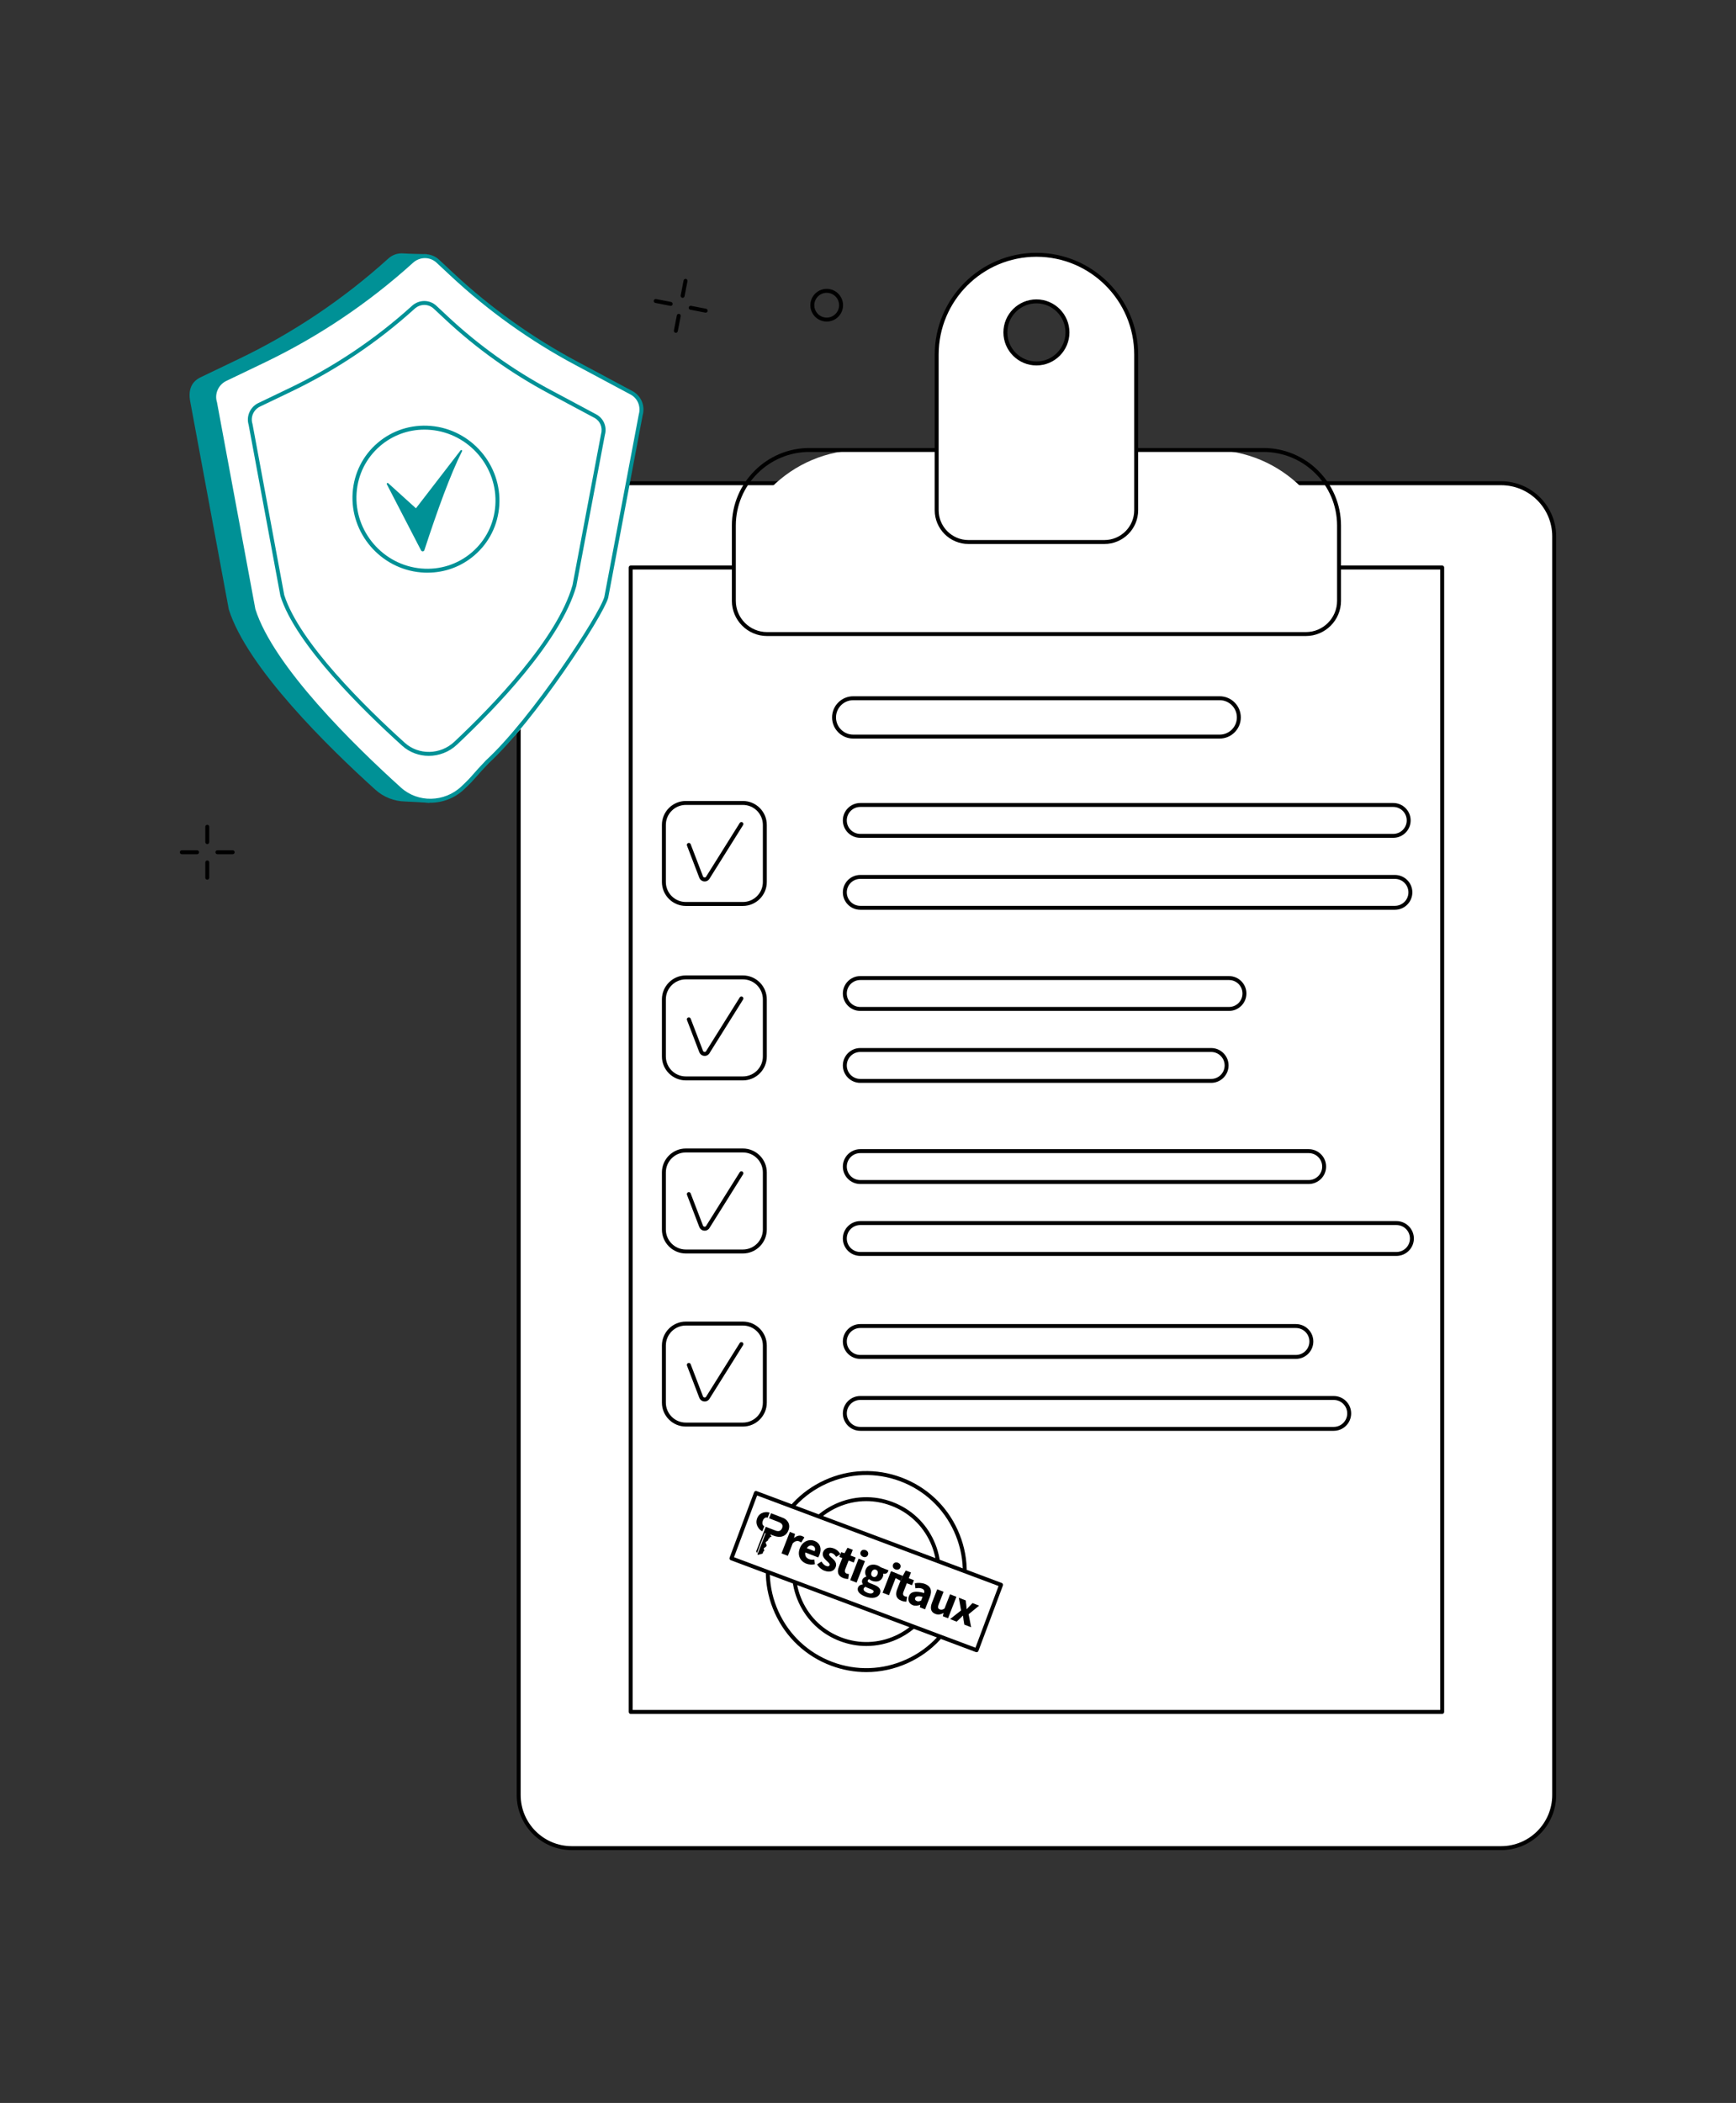<svg xmlns="http://www.w3.org/2000/svg" id="Calque_1" viewBox="0 0 892 1080"><rect x="0" y="0" width="892" height="1080" fill="#333333" stroke="none"/><defs><style>.cls-1,.cls-2,.cls-3{stroke-width:0px;}.cls-2{fill:#fff;}.cls-3{fill:#009196;}</style></defs><g id="Occupational_accident_insurance"><path class="cls-1" d="m424.78,165.15c-4.63,0-8.4-3.77-8.4-8.4s3.77-8.4,8.4-8.4,8.4,3.77,8.4,8.4-3.77,8.4-8.4,8.4Zm0-14.77c-3.51,0-6.37,2.86-6.37,6.37s2.86,6.37,6.37,6.37,6.37-2.86,6.37-6.37-2.86-6.37-6.37-6.37Z"></path><path class="cls-1" d="m106.5,433.48c-.56,0-1.01-.45-1.01-1.01v-7.86c0-.56.45-1.01,1.01-1.01s1.01.45,1.01,1.01v7.86c0,.56-.45,1.01-1.01,1.01Z"></path><path class="cls-1" d="m106.5,451.78c-.56,0-1.01-.45-1.01-1.01v-7.86c0-.56.45-1.01,1.01-1.01s1.01.45,1.01,1.01v7.86c0,.56-.45,1.01-1.01,1.01Z"></path><path class="cls-1" d="m101.27,438.7h-7.86c-.56,0-1.01-.45-1.01-1.01s.45-1.01,1.01-1.01h7.86c.56,0,1.01.45,1.01,1.01s-.45,1.01-1.01,1.01Z"></path><path class="cls-1" d="m119.57,438.7h-7.86c-.56,0-1.01-.45-1.01-1.01s.45-1.01,1.01-1.01h7.86c.56,0,1.01.45,1.01,1.01s-.45,1.01-1.01,1.01Z"></path><path class="cls-1" d="m350.74,152.95c-.06,0-.13,0-.19-.02-.55-.11-.91-.64-.8-1.19l1.5-7.71c.11-.55.64-.91,1.19-.8.55.11.91.64.8,1.19l-1.5,7.71c-.09.48-.52.82-.99.82Z"></path><path class="cls-1" d="m347.26,170.92c-.06,0-.13,0-.19-.02-.55-.11-.91-.64-.8-1.19l1.5-7.71c.11-.55.64-.91,1.19-.8.55.11.91.64.8,1.19l-1.5,7.71c-.09.48-.52.82-.99.82Z"></path><path class="cls-1" d="m344.62,157.09c-.06,0-.13,0-.19-.02l-7.71-1.5c-.55-.11-.91-.64-.8-1.19.11-.55.64-.91,1.19-.8l7.71,1.5c.55.11.91.64.8,1.19-.09.48-.52.82-.99.82Z"></path><path class="cls-1" d="m362.59,160.57c-.06,0-.13,0-.19-.02l-7.71-1.49c-.55-.11-.91-.64-.8-1.19.11-.55.64-.91,1.19-.8l7.71,1.49c.55.11.91.64.8,1.19-.09.48-.52.82-.99.82Z"></path><rect class="cls-2" x="266.52" y="248.17" width="532.07" height="700.98" rx="27.27" ry="27.27"></rect><path class="cls-1" d="m771.31,950.16h-477.52c-15.6,0-28.29-12.69-28.29-28.29V275.45c0-15.6,12.69-28.29,28.29-28.29h477.52c15.6,0,28.29,12.69,28.29,28.29v646.43c0,15.6-12.69,28.29-28.29,28.29ZM293.79,249.18c-14.48,0-26.26,11.78-26.26,26.26v646.43c0,14.48,11.78,26.26,26.26,26.26h477.52c14.48,0,26.26-11.78,26.26-26.26V275.45c0-14.48-11.78-26.26-26.26-26.26h-477.52Z"></path><rect class="cls-2" x="324.06" y="291.45" width="416.98" height="587.74" transform="translate(1065.1 1170.64) rotate(180)"></rect><path class="cls-1" d="m741.04,880.2h-416.98c-.56,0-1.01-.45-1.01-1.01V291.45c0-.56.45-1.01,1.01-1.01h416.98c.56,0,1.01.45,1.01,1.01v587.74c0,.56-.45,1.01-1.01,1.01Zm-415.96-2.03h414.95V292.47h-414.95v585.71Z"></path><path class="cls-1" d="m715.89,430.28h-273.87c-4.93,0-8.94-4.01-8.94-8.94s4.01-8.94,8.94-8.94h273.87c4.93,0,8.94,4.01,8.94,8.94s-4.01,8.94-8.94,8.94Zm-273.87-15.86c-3.81,0-6.92,3.1-6.92,6.92s3.1,6.92,6.92,6.92h273.87c3.81,0,6.92-3.1,6.92-6.92s-3.1-6.92-6.92-6.92h-273.87Z"></path><path class="cls-1" d="m626.7,379.3h-188.3c-5.99,0-10.86-4.87-10.86-10.86s4.87-10.86,10.86-10.86h188.3c5.99,0,10.86,4.87,10.86,10.86s-4.87,10.86-10.86,10.86Zm-188.3-19.7c-4.87,0-8.84,3.96-8.84,8.84s3.96,8.84,8.84,8.84h188.3c4.87,0,8.84-3.96,8.84-8.84s-3.96-8.84-8.84-8.84h-188.3Z"></path><path class="cls-1" d="m716.76,467.23h-274.74c-4.93,0-8.94-4.01-8.94-8.94s4.01-8.94,8.94-8.94h274.74c4.93,0,8.94,4.01,8.94,8.94s-4.01,8.94-8.94,8.94Zm-274.74-15.86c-3.81,0-6.92,3.1-6.92,6.92s3.1,6.92,6.92,6.92h274.74c3.81,0,6.92-3.1,6.92-6.92s-3.1-6.92-6.92-6.92h-274.74Z"></path><path class="cls-1" d="m631.5,519.17h-189.48c-4.93,0-8.94-4.01-8.94-8.94s4.01-8.94,8.94-8.94h189.48c4.93,0,8.94,4.01,8.94,8.94s-4.01,8.94-8.94,8.94Zm-189.48-15.86c-3.81,0-6.92,3.1-6.92,6.92s3.1,6.92,6.92,6.92h189.48c3.81,0,6.92-3.1,6.92-6.92s-3.1-6.92-6.92-6.92h-189.48Z"></path><path class="cls-1" d="m622.33,556.12h-180.31c-4.93,0-8.94-4.01-8.94-8.94s4.01-8.94,8.94-8.94h180.31c4.93,0,8.94,4.01,8.94,8.94s-4.01,8.94-8.94,8.94Zm-180.31-15.86c-3.81,0-6.92,3.1-6.92,6.92s3.1,6.92,6.92,6.92h180.31c3.81,0,6.92-3.1,6.92-6.92s-3.1-6.92-6.92-6.92h-180.31Z"></path><path class="cls-1" d="m672.45,608.06h-230.43c-4.93,0-8.94-4.01-8.94-8.94s4.01-8.94,8.94-8.94h230.43c4.93,0,8.94,4.01,8.94,8.94s-4.01,8.94-8.94,8.94Zm-230.43-15.86c-3.81,0-6.92,3.1-6.92,6.92s3.1,6.92,6.92,6.92h230.43c3.81,0,6.92-3.1,6.92-6.92s-3.1-6.92-6.92-6.92h-230.43Z"></path><path class="cls-1" d="m717.54,645h-275.52c-4.93,0-8.94-4.01-8.94-8.94s4.01-8.94,8.94-8.94h275.52c4.93,0,8.94,4.01,8.94,8.94s-4.01,8.94-8.94,8.94Zm-275.52-15.86c-3.81,0-6.92,3.1-6.92,6.92s3.1,6.92,6.92,6.92h275.52c3.81,0,6.92-3.1,6.92-6.92s-3.1-6.92-6.92-6.92h-275.52Z"></path><path class="cls-1" d="m665.88,697.88h-223.86c-4.93,0-8.94-4.01-8.94-8.94s4.01-8.94,8.94-8.94h223.86c4.93,0,8.94,4.01,8.94,8.94s-4.01,8.94-8.94,8.94Zm-223.86-15.86c-3.81,0-6.92,3.1-6.92,6.92s3.1,6.92,6.92,6.92h223.86c3.81,0,6.92-3.1,6.92-6.92s-3.1-6.92-6.92-6.92h-223.86Z"></path><path class="cls-1" d="m685.32,734.83h-243.3c-4.93,0-8.94-4.01-8.94-8.94s4.01-8.94,8.94-8.94h243.3c4.93,0,8.94,4.01,8.94,8.94s-4.01,8.94-8.94,8.94Zm-243.3-15.86c-3.81,0-6.92,3.1-6.92,6.92s3.1,6.92,6.92,6.92h243.3c3.81,0,6.92-3.1,6.92-6.92s-3.1-6.92-6.92-6.92h-243.3Z"></path><path class="cls-1" d="m381.72,554.85h-29.33c-6.77,0-12.28-5.51-12.28-12.28v-29.33c0-6.77,5.51-12.29,12.28-12.29h29.33c6.77,0,12.28,5.51,12.28,12.29v29.33c0,6.77-5.51,12.28-12.28,12.28Zm-29.33-51.88c-5.66,0-10.26,4.6-10.26,10.26v29.33c0,5.66,4.6,10.26,10.26,10.26h29.33c5.66,0,10.26-4.6,10.26-10.26v-29.33c0-5.66-4.6-10.26-10.26-10.26h-29.33Z"></path><path class="cls-1" d="m362.08,542.27c-.18,0-.37-.02-.56-.05-1.07-.2-1.91-.94-2.25-1.97l-6.28-16.39c-.2-.52.06-1.11.58-1.31.52-.2,1.11.06,1.31.58l6.3,16.44c.17.51.56.63.71.66.15.03.53.06.84-.27l17.37-27.72c.3-.47.92-.62,1.4-.32.47.3.62.92.32,1.4l-17.41,27.79s-.05.07-.08.11c-.57.69-1.38,1.07-2.25,1.07Z"></path><path class="cls-1" d="m381.72,465.26h-29.33c-6.77,0-12.28-5.51-12.28-12.29v-29.33c0-6.77,5.51-12.28,12.28-12.28h29.33c6.77,0,12.28,5.51,12.28,12.28v29.33c0,6.77-5.51,12.29-12.28,12.29Zm-29.33-51.88c-5.66,0-10.26,4.6-10.26,10.26v29.33c0,5.66,4.6,10.26,10.26,10.26h29.33c5.66,0,10.26-4.6,10.26-10.26v-29.33c0-5.66-4.6-10.26-10.26-10.26h-29.33Z"></path><path class="cls-1" d="m362.08,452.68c-.18,0-.37-.02-.56-.05-1.07-.2-1.91-.94-2.25-1.97l-6.28-16.39c-.2-.52.06-1.11.58-1.31.52-.2,1.11.06,1.31.58l6.3,16.44c.17.51.55.63.71.66.15.03.53.06.84-.28l17.37-27.72c.3-.47.92-.62,1.4-.32.47.3.62.92.32,1.4l-17.41,27.79s-.05.07-.08.11c-.57.69-1.38,1.07-2.25,1.07Z"></path><path class="cls-1" d="m381.72,643.74h-29.33c-6.77,0-12.28-5.51-12.28-12.29v-29.33c0-6.77,5.51-12.28,12.28-12.28h29.33c6.77,0,12.28,5.51,12.28,12.28v29.33c0,6.77-5.51,12.29-12.28,12.29Zm-29.33-51.88c-5.66,0-10.26,4.6-10.26,10.26v29.33c0,5.66,4.6,10.26,10.26,10.26h29.33c5.66,0,10.26-4.6,10.26-10.26v-29.33c0-5.66-4.6-10.26-10.26-10.26h-29.33Z"></path><path class="cls-1" d="m362.08,632.04c-.18,0-.37-.02-.56-.05-1.07-.2-1.91-.94-2.25-1.97l-6.28-16.39c-.2-.52.06-1.11.58-1.31.52-.2,1.11.06,1.31.58l6.3,16.44c.17.51.55.63.71.66.15.03.53.06.84-.28l17.37-27.72c.3-.47.92-.62,1.4-.32.47.3.62.92.32,1.4l-17.41,27.79s-.05.07-.08.11c-.57.69-1.38,1.07-2.25,1.07Z"></path><path class="cls-1" d="m381.72,732.63h-29.33c-6.77,0-12.28-5.51-12.28-12.28v-29.33c0-6.77,5.51-12.29,12.28-12.29h29.33c6.77,0,12.28,5.51,12.28,12.29v29.33c0,6.77-5.51,12.28-12.28,12.28Zm-29.33-51.88c-5.66,0-10.26,4.6-10.26,10.26v29.33c0,5.66,4.6,10.26,10.26,10.26h29.33c5.66,0,10.26-4.6,10.26-10.26v-29.33c0-5.66-4.6-10.26-10.26-10.26h-29.33Z"></path><path class="cls-1" d="m362.08,719.75c-.18,0-.37-.02-.56-.05-1.07-.2-1.91-.94-2.25-1.97l-6.28-16.39c-.2-.52.06-1.11.58-1.31.52-.2,1.11.06,1.31.58l6.3,16.44c.17.51.55.63.71.66.15.03.53.06.84-.27l17.37-27.72c.3-.47.92-.62,1.4-.32.47.3.62.92.32,1.4l-17.41,27.79s-.05.07-.08.11c-.57.69-1.38,1.07-2.25,1.07Z"></path><path class="cls-2" d="m405.92,231.09h253.27c15.92,0,28.84,12.92,28.84,28.84h0c0,36.26-29.44,65.69-65.69,65.69h-179.56c-36.26,0-65.69-29.44-65.69-65.69h0c0-15.92,12.92-28.84,28.84-28.84Z" transform="translate(1065.1 556.71) rotate(-180)"></path><path class="cls-1" d="m670.98,326.64h-276.86c-9.96,0-18.06-8.1-18.06-18.06v-38.66c0-21.97,17.87-39.84,39.84-39.84h233.3c21.97,0,39.84,17.87,39.84,39.84v38.66c0,9.96-8.1,18.06-18.06,18.06Zm-255.08-94.54c-20.85,0-37.82,16.96-37.82,37.82v38.66c0,8.84,7.19,16.04,16.04,16.04h276.86c8.84,0,16.04-7.19,16.04-16.04v-38.66c0-20.85-16.96-37.82-37.82-37.82h-233.3Z"></path><path class="cls-2" d="m481.29,182.11v79.93c0,9.01,7.31,16.32,16.32,16.32h69.87c9.01,0,16.32-7.31,16.32-16.32v-79.93c0-28.31-22.95-51.26-51.26-51.26s-51.26,22.95-51.26,51.26Zm35.31-11.39c0-8.81,7.14-15.95,15.95-15.95s15.95,7.14,15.95,15.95-7.14,15.95-15.95,15.95-15.95-7.14-15.95-15.95Z"></path><path class="cls-1" d="m567.48,279.37h-69.87c-9.56,0-17.33-7.78-17.33-17.33v-79.93c0-28.82,23.45-52.27,52.27-52.27s52.27,23.45,52.27,52.27v79.93c0,9.56-7.78,17.33-17.33,17.33Zm-34.94-147.5c-27.7,0-50.24,22.54-50.24,50.24v79.93c0,8.44,6.87,15.31,15.31,15.31h69.87c8.44,0,15.31-6.87,15.31-15.31v-79.93c0-27.7-22.54-50.24-50.24-50.24Zm0,55.81c-9.35,0-16.96-7.61-16.96-16.96s7.61-16.96,16.96-16.96,16.96,7.61,16.96,16.96-7.61,16.96-16.96,16.96Zm0-31.89c-8.23,0-14.93,6.7-14.93,14.93s6.7,14.93,14.93,14.93,14.93-6.7,14.93-14.93-6.7-14.93-14.93-14.93Z"></path><path class="cls-1" d="m445.14,858.74c-6.11,0-12.23-1.1-18.13-3.31-12.91-4.83-23.16-14.41-28.86-26.95-5.71-12.55-6.19-26.56-1.35-39.47,4.84-12.91,14.41-23.16,26.95-28.86,12.54-5.71,26.56-6.19,39.47-1.35,12.91,4.83,23.16,14.41,28.86,26.95,5.71,12.54,6.19,26.56,1.35,39.47-4.84,12.91-14.41,23.16-26.95,28.86-6.82,3.1-14.07,4.66-21.34,4.66Zm-46.44-69.01c-4.65,12.4-4.18,25.87,1.3,37.92,5.48,12.05,15.33,21.25,27.73,25.89,12.4,4.65,25.87,4.18,37.92-1.3,12.05-5.48,21.25-15.33,25.89-27.73,4.65-12.4,4.18-25.86-1.3-37.92-5.48-12.05-15.33-21.25-27.73-25.89-12.4-4.64-25.87-4.18-37.92,1.3-12.05,5.48-21.25,15.33-25.89,27.73Z"></path><path class="cls-1" d="m445.14,845.33c-4.52,0-9.05-.81-13.42-2.45-9.55-3.58-17.14-10.66-21.36-19.95s-4.58-19.66-1-29.21c3.58-9.55,10.66-17.14,19.95-21.36,9.29-4.23,19.66-4.58,29.21-1,9.55,3.58,17.14,10.66,21.36,19.95,4.22,9.29,4.58,19.66,1,29.21-3.58,9.55-10.66,17.14-19.95,21.36-5.05,2.3-10.41,3.45-15.8,3.45Zm-.04-74.4c-5.1,0-10.18,1.09-14.96,3.27-8.79,4-15.5,11.18-18.89,20.23-3.39,9.05-3.05,18.87.95,27.66,4,8.79,11.19,15.5,20.23,18.89,9.05,3.39,18.87,3.05,27.66-.95,8.79-4,15.5-11.18,18.89-20.23,3.39-9.05,3.05-18.87-.95-27.66-4-8.79-11.18-15.5-20.23-18.89-4.13-1.55-8.42-2.32-12.71-2.32Z"></path><rect class="cls-2" x="377.86" y="789.19" width="134.5" height="35.87" transform="translate(578.79 1719.1) rotate(-159.46)"></rect><path class="cls-1" d="m501.8,848.52c-.12,0-.24-.02-.36-.06l-125.96-47.19c-.52-.2-.79-.78-.59-1.3l12.58-33.59c.09-.25.28-.46.53-.57.24-.11.52-.12.77-.03l125.96,47.19c.52.2.79.78.59,1.3l-12.58,33.59c-.09.25-.28.46-.53.57-.13.06-.28.09-.42.09Zm-124.65-48.79l124.06,46.48,11.87-31.69-124.06-46.48-11.87,31.69Z"></path><path class="cls-3" d="m313.35,200.81l-28.7-15.33c-23.35-12.48-44.96-27.92-64.28-45.96l-1-8.99s-9.98-.19-12.11-.38c-2.72-.24-5.54.63-7.73,2.62-22.98,20.8-48.83,38.16-76.72,51.53l-19.73,9.46c-4.58,2.2-6.43,6.26-5.38,12.21l19.86,107c9.47,30.05,51.55,71.15,75.33,92.61,4.33,3.9,9.75,5.91,15.24,6.04,2.43.06,12.5.68,12.5.68,0,0,2.35-4.19,5.31-6.97,23.41-21.99,64.69-64.43,74.32-98.54l17.87-94.57c1.27-4.51-.71-9.24-4.79-11.42Z"></path><path class="cls-2" d="m324.46,201.72l-28.47-15.21c-23.17-12.38-44.61-27.7-63.78-45.6l-7.2-6.72c-3.74-3.49-9.6-3.49-13.47.02-22.8,20.64-48.45,37.86-76.12,51.13l-19.58,9.39c-4.55,2.18-6.84,7.37-5.34,12.12l19.71,106.17c9.39,29.82,51.6,70.99,75.19,92.27,9.13,8.24,23.19,7.95,32.34-.63,23.23-21.82,64.18-63.93,73.74-97.77l17.73-93.83c1.26-4.47-.71-9.17-4.75-11.33Z"></path><path class="cls-2" d="m305.91,213.7l-23.58-12.6c-19.19-10.25-36.93-22.94-52.81-37.75l-5.96-5.56c-3.1-2.89-7.95-2.89-11.15.01-18.88,17.09-40.11,31.35-63.02,42.34l-16.21,7.77c-3.77,1.81-5.66,6.1-4.42,10.03l16.32,87.9c7.78,24.69,42.73,58.77,62.26,76.4,7.56,6.82,19.2,6.59,26.78-.52,19.23-18.06,53.14-52.93,61.05-80.95l14.68-77.69c1.05-3.7-.58-7.59-3.94-9.38Z"></path><path class="cls-3" d="m220.32,388.18c-4.93,0-9.83-1.72-13.67-5.19-20.01-18.05-54.73-52.03-62.55-76.84-.01-.04-.02-.08-.03-.12l-16.31-87.85c-1.35-4.38.78-9.18,4.97-11.19l16.21-7.77c22.84-10.95,43.96-25.14,62.78-42.17,3.63-3.28,9.01-3.28,12.52,0l5.96,5.56c15.8,14.75,33.5,27.4,52.59,37.6l23.58,12.6c3.79,2.03,5.62,6.37,4.43,10.55l-14.66,77.6c-7.98,28.29-41.87,63.2-61.36,81.5-4.05,3.81-9.28,5.72-14.48,5.72Zm-74.26-82.58c7.71,24.35,42.12,57.99,61.95,75.89,7.11,6.41,18.27,6.19,25.4-.51,19.34-18.16,52.94-52.76,60.77-80.49l14.66-77.6c.94-3.35-.47-6.73-3.42-8.3l-23.58-12.6c-19.25-10.29-37.09-23.04-53.02-37.91l-5.96-5.56c-2.74-2.56-6.94-2.55-9.78.02-18.96,17.16-40.25,31.46-63.27,42.5l-16.21,7.77c-3.3,1.58-4.98,5.37-3.89,8.81.01.04.02.08.03.12l16.31,87.84Z"></path><path class="cls-3" d="m221.09,412.25c-5.9,0-11.77-2.06-16.36-6.21-24.15-21.79-66.06-62.8-75.48-92.72-.01-.04-.02-.08-.03-.12l-19.7-106.11c-1.6-5.19.92-10.89,5.89-13.27l19.58-9.39c27.6-13.24,53.13-30.39,75.88-50.97,4.3-3.89,10.68-3.89,14.84,0l7.2,6.72c19.1,17.83,40.49,33.12,63.57,45.45l28.47,15.21c4.49,2.4,6.65,7.54,5.25,12.5l-17.71,93.74c-2.67,9.46-37.72,63.19-61.39,84.91-3.28,3.43-4.93,5.31-6.26,6.83-1.76,2-2.92,3.33-6.39,6.59-4.86,4.56-11.12,6.85-17.35,6.85Zm-89.9-99.48c9.32,29.46,50.91,70.13,74.89,91.76,8.67,7.82,22.27,7.55,30.97-.62,3.4-3.2,4.54-4.49,6.25-6.45,1.34-1.53,3.02-3.44,6.34-6.92.02-.02.03-.03.05-.05,23.47-21.52,58.21-74.65,60.82-83.9l17.71-93.74c1.16-4.12-.59-8.3-4.24-10.25l-28.47-15.21c-23.24-12.41-44.77-27.81-63.99-45.75l-7.2-6.72c-3.39-3.16-8.59-3.15-12.1.03-22.89,20.72-48.58,37.98-76.36,51.29l-19.58,9.39c-4.08,1.96-6.15,6.64-4.81,10.9.01.04.02.08.03.12l19.7,106.11Z"></path><ellipse class="cls-2" cx="218.87" cy="256.36" rx="36.38" ry="37.1" transform="translate(-117.3 231.5) rotate(-45.28)"></ellipse><path class="cls-3" d="m219.65,294.12c-1.11,0-2.22-.05-3.34-.15-20.76-1.8-36.52-20.13-35.12-40.86.68-10.03,5.22-19.12,12.79-25.61,7.61-6.52,17.35-9.62,27.44-8.75,20.76,1.8,36.51,20.13,35.12,40.86-.68,10.03-5.22,19.12-12.79,25.61-6.76,5.8-15.22,8.89-24.1,8.89Zm-1.56-73.48c-8.4,0-16.39,2.93-22.78,8.41-7.16,6.13-11.45,14.73-12.09,24.21-1.32,19.63,13.6,37,33.27,38.7,9.54.82,18.75-2.11,25.94-8.27,7.16-6.13,11.45-14.73,12.09-24.21,1.32-19.63-13.6-37-33.27-38.7-1.06-.09-2.11-.14-3.16-.14Z"></path><path class="cls-3" d="m237.41,231.74c-6,11.92-12.63,30.21-19.35,50.79-.26.78-1.33.86-1.72.12l-17.58-33.95c-.24-.47.35-.9.73-.53l14.23,12.88,22.96-29.78c.33-.4.97.01.74.48Z"></path></g><g id="Calque_1-2"><path class="cls-1" d="m405.84,786.73l2.67,1.04-.51,2.02.08.03c1.38-1.16,2.86-1.41,3.99-.97.63.25.97.47,1.23.73l-1.64,2.61c-.35-.25-.65-.46-1.12-.64-.83-.32-2.05-.18-3.23,1.09l-2.49,6.39-3.27-1.27,4.3-11.03h0Z"></path><path class="cls-1" d="m410.99,795.09c1.39-3.58,4.81-4.79,7.46-3.76,3.14,1.22,3.81,4.11,2.64,7.13-.23.59-.53,1.15-.7,1.39l-6.6-2.57c-.33,1.72.48,2.88,1.95,3.45.83.33,1.68.36,2.67.21l.31,2.39c-1.44.34-3.09.23-4.4-.28-3.15-1.22-4.75-4.3-3.33-7.95h0Zm7.58,1.56c.47-1.21.28-2.29-1.02-2.8-1.03-.4-2.2-.06-2.96,1.25l3.98,1.55Z"></path><path class="cls-1" d="m419.84,803.42l2.26-1.46c.7,1.15,1.47,1.91,2.39,2.27.97.38,1.54.17,1.76-.41.28-.73-.68-1.48-1.64-2.37-1.15-1.05-2.37-2.56-1.66-4.38.8-2.05,3.01-2.8,5.56-1.81,1.69.66,2.68,1.83,3.34,2.91l-2.23,1.39c-.56-.88-1.19-1.55-1.96-1.85-.84-.33-1.39-.16-1.6.39-.27.7.65,1.38,1.64,2.24,1.2,1.06,2.46,2.46,1.68,4.48s-2.96,2.95-5.92,1.79c-1.45-.57-2.87-1.85-3.64-3.19h0Z"></path><path class="cls-1" d="m431.04,804.63l1.74-4.46-1.51-.59.95-2.44,1.74.53,1.52-2.78,2.7,1.05-1.14,2.93,2.64,1.03-1,2.57-2.64-1.03-1.72,4.42c-.49,1.25-.12,1.97.75,2.31.36.14.8.19,1.13.2l-.41,2.58c-.66-.04-1.54-.14-2.61-.55-2.73-1.06-3.14-3.21-2.14-5.76h0Z"></path><path class="cls-1" d="m442.2,797.06c.39-1,1.46-1.4,2.56-.97s1.62,1.44,1.23,2.45-1.46,1.4-2.56.97-1.61-1.45-1.23-2.45Zm-1.04,3.42l3.27,1.27-4.3,11.03-3.27-1.27,4.3-11.03Z"></path><path class="cls-1" d="m440.9,815.27c.36-.92,1.19-1.44,2.43-1.61l.03-.09c-.42-.61-.63-1.36-.28-2.27.31-.8,1.14-1.37,2.04-1.59l.03-.09c-.57-.84-.87-2.15-.37-3.44,1.03-2.65,3.74-3.14,6.12-2.22.61.24,1.18.57,1.6.93l4.03,1.57-.24.61c-.38.98-1.49,1.46-2.46,1.08h0c.08.41.03,1.02-.19,1.6-.99,2.54-3.38,2.96-5.79,2.02-.4-.16-.83-.4-1.26-.74-.36.13-.55.28-.7.67-.21.54.13.98,1.34,1.45l1.79.7c2.71,1.05,3.89,2.47,3.12,4.45-.89,2.29-3.93,3.03-7.72,1.56-2.57-1-4.29-2.63-3.53-4.59h0Zm7.9,2.38c.27-.7-.26-1.09-1.35-1.51l-1.14-.45c-.76-.29-1.17-.51-1.49-.74-.54.19-.86.45-1.02.85-.33.84.48,1.64,1.95,2.22s2.75.39,3.05-.37Zm2.06-9.1c.46-1.18.06-2.04-.81-2.38s-1.75.03-2.21,1.21-.07,2.09.79,2.43,1.75-.04,2.22-1.25Z"></path><path class="cls-1" d="m458.84,803.54c.39-1,1.46-1.4,2.56-.97s1.62,1.44,1.23,2.45-1.46,1.4-2.56.97-1.61-1.45-1.23-2.45Zm-1.04,3.42l3.27,1.27-4.3,11.03-3.27-1.27,4.3-11.03Z"></path><path class="cls-1" d="m463.87,809.33l1.52-2.78,2.7,1.05-1.14,2.93,2.64,1.03-1,2.57-2.64-1.03-1.72,4.42c-.49,1.25-.12,1.97.75,2.31.36.14.8.19,1.13.2l-.41,2.58c-.66-.04-1.54-.14-2.61-.55-2.73-1.06-3.14-3.21-2.14-5.76l1.74-4.46"></path><polyline class="cls-1" points="462.69 811.82 457.25 808.87 457.96 807.03 463.87 809.33"></polyline><path class="cls-1" d="m467.02,819.74c.91-2.33,3.25-2.86,7.79-1.62.31-.99.07-1.81-1.12-2.27-.93-.36-2-.33-3.31-.14l-.33-2.6c1.73-.31,3.54-.29,5.28.38,2.82,1.1,3.76,3.32,2.44,6.7l-2.46,6.31-2.67-1.04.2-1.22-.08-.03c-1.25.45-2.51.63-3.75.15-2.01-.78-2.72-2.75-1.99-4.61h0Zm6.27,2.27l.75-1.93c-2.45-.59-3.46-.22-3.79.61-.28.71.08,1.25.85,1.55s1.38.12,2.19-.24h0Z"></path><path class="cls-1" d="m478.89,823.07l2.67-6.85,3.27,1.27-2.5,6.43c-.62,1.59-.38,2.25.56,2.62.82.32,1.46.17,2.43-.45l2.84-7.3,3.27,1.27-4.3,11.03-2.67-1.04.36-1.62-.08-.03c-1.35.74-2.66,1.03-4.16.45-2.4-.93-2.76-3.03-1.69-5.78Z"></path><path class="cls-1" d="m493.81,827.08l-1.13-6.53,3.51,1.37.29,2.17c.06.73.13,1.51.2,2.25l.09.03c.47-.52,1.01-1.07,1.49-1.59l1.45-1.49,3.39,1.32-5.4,4.42,1.3,6.69-3.51-1.37-.38-2.25c-.1-.77-.18-1.56-.29-2.32l-.09-.03c-.52.51-1.07,1.05-1.6,1.59l-1.57,1.49-3.39-1.32,5.63-4.42h0Z"></path><path class="cls-1" d="m394.43,779.45c-.8-.31-1.83-.08-2.42,1.43s-.1,2.62.71,2.94l-1.01,2.6c-1.39-.54-3.99-3.29-2.66-6.69s4.94-3.45,6.39-2.88"></path><path class="cls-1" d="m402.29,779.52l-6.11-2.38-1.01,2.6,4.78,1.86c1.77.69,2.53,1.61,1.94,3.13s-1.75,1.98-3.55,1.28l-4.88-1.9-4.91,12.6.41.92,4.02-10.33.42.16-4.18,10.74.16.34,2.49-.67.27-.92.57-.5-.27-1.31,1.27-.9.23-.6-.61-1.52,1.46-1.17-.13-.41.7-.53.25-.64.89-.09-.78-1.3,1.79.7c3.07,1.2,6.26.7,7.59-2.71s-.76-5.66-2.82-6.47Z"></path></g></svg>